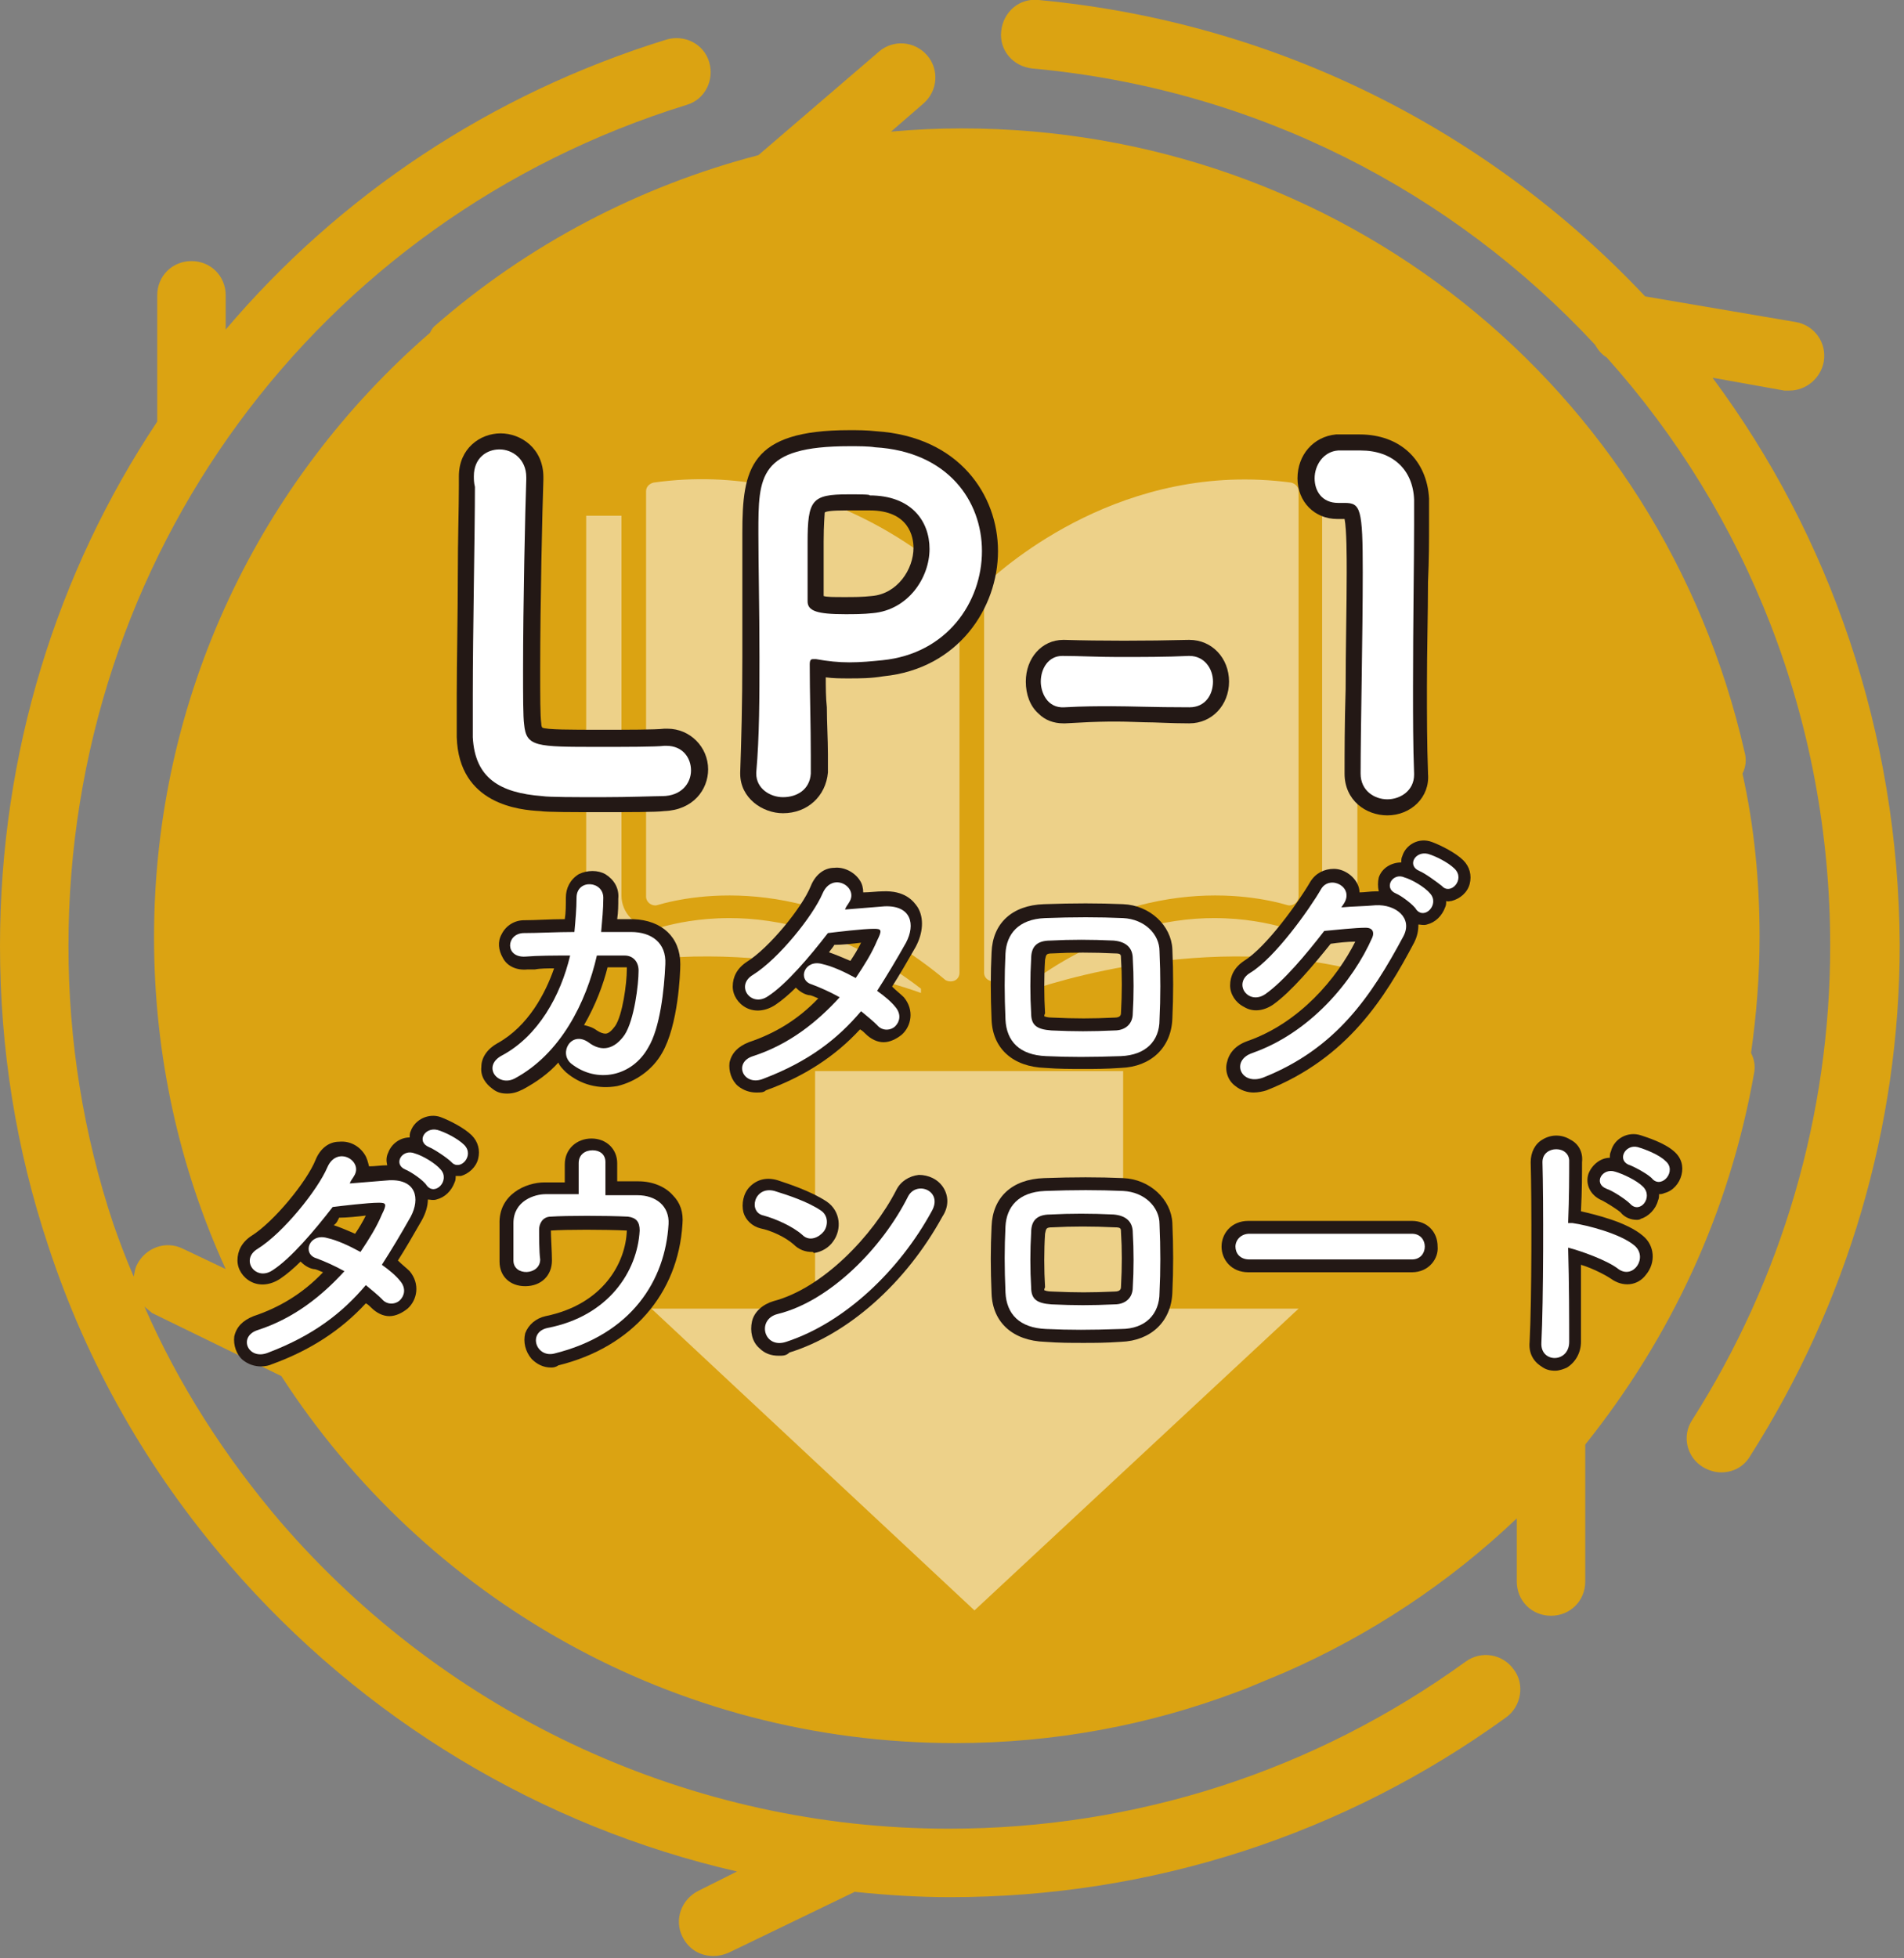<?xml version="1.0" encoding="utf-8"?>
<!-- Generator: Adobe Illustrator 25.0.1, SVG Export Plug-In . SVG Version: 6.00 Build 0)  -->
<svg version="1.1" id="レイヤー_1" xmlns="http://www.w3.org/2000/svg" xmlns:xlink="http://www.w3.org/1999/xlink" x="0px"
	 y="0px" width="178px" height="183px" viewBox="0 0 178 183" style="enable-background:new 0 0 178 183;" xml:space="preserve">
<rect x="0" y="0" width="178" height="183" fill="#808080" stroke="none"/>
<style type="text/css">
	.st0{fill:#DBA312;}
	.st1{fill:#EDD189;}
	.st2{fill:#231815;}
	.st3{fill:#FFFFFF;}
</style>
<g>
	<path class="st0" d="M164,100.2c0.1-0.6,0-1.2-0.3-1.8c0.5-3.5,0.8-7.2,0.8-10.8c0-5.2-0.5-10.4-1.6-15.3c0.3-0.6,0.4-1.3,0.2-2
		C155.3,36,125.2,12,89.9,12c-2.2,0-4.4,0.1-6.6,0.3l3-2.6c1.4-1.2,1.5-3.2,0.4-4.5c-1.2-1.4-3.2-1.5-4.5-0.4l-11.3,9.7
		c-11.1,2.9-21.5,8.3-30.3,16c-0.2,0.2-0.3,0.4-0.4,0.6C24.4,44.8,14.4,65,14.4,87.6c0,11.1,2.4,21.6,6.7,31l-4-1.9
		c-1.6-0.8-3.5-0.1-4.3,1.5c-0.2,0.4-0.2,0.7-0.3,1.1c-0.7-1.6-1.3-3.2-1.9-4.9c-2.8-8.4-4.2-17.1-4.2-26
		c0-36.3,23.2-67.9,57.8-78.6c1.7-0.5,2.6-2.3,2.1-4c-0.5-1.7-2.3-2.6-4-2.1C45.8,8.8,31.7,18.3,21.1,30.8v-3.2
		c0-1.8-1.4-3.2-3.2-3.2s-3.2,1.4-3.2,3.2v11.8C5.3,53.5,0,70.4,0,88.4c0,9.6,1.5,19,4.5,28c3.6,11,9.3,21,16.9,29.8
		c12.5,14.5,29.2,24.5,47.5,28.7l-3.6,1.8c-1.6,0.8-2.3,2.7-1.5,4.3c0.6,1.2,1.7,1.8,2.9,1.8c0.5,0,0.9-0.1,1.4-0.3l11.6-5.6
		c0.1,0,0.1-0.1,0.2-0.1c2.9,0.3,5.9,0.5,8.9,0.5c18.8,0,36.8-5.8,52-16.8c1.4-1,1.8-3.1,0.7-4.5c-1-1.4-3-1.8-4.5-0.7
		c-14.1,10.2-30.8,15.6-48.3,15.6c-24,0-46.8-10.5-62.5-28.7c-5.2-6.1-9.5-12.8-12.7-20.1c0.2,0.2,0.5,0.4,0.7,0.6l12.1,5.9
		c13.4,20.7,36.6,34.3,63,34.3c9.3,0,18.2-1.7,26.4-4.8c0.3-0.1,0.5-0.2,0.8-0.3c1.2-0.5,2.4-1,3.6-1.5c8-3.5,15.4-8.4,21.7-14.4
		v5.9c0,1.8,1.4,3.2,3.2,3.2s3.2-1.4,3.2-3.2v-12.8C156.2,125,161.7,113.3,164,100.2z"/>
	<path class="st0" d="M160.1,35.3l6.7,1.2c0.2,0,0.4,0,0.5,0c1.5,0,2.9-1.1,3.2-2.7c0.3-1.8-0.9-3.4-2.6-3.7l-14.1-2.4
		C139.4,12.4,119.6,2.1,97.1,0c-1.8-0.2-3.3,1.1-3.5,2.9c-0.2,1.8,1.1,3.3,2.9,3.5c20.9,1.9,39.3,11.5,52.6,25.8
		c0.3,0.5,0.6,0.9,1.1,1.2c13.1,14.6,20.9,33.9,20.9,55c0,15.8-4.5,31.1-12.9,44.3c-1,1.5-0.5,3.5,1,4.4c0.5,0.3,1.1,0.5,1.7,0.5
		c1.1,0,2.1-0.5,2.7-1.5c9.1-14.3,14-30.8,14-47.8C177.5,68.5,171.1,50.1,160.1,35.3z"/>
</g>
<g>
	<g>
		<path class="st1" d="M89.7,90.9V55.1c0-0.2-0.1-0.4-0.2-0.6c-1.7-1.7-12.8-11.6-28.4-9.4c-0.4,0.1-0.7,0.4-0.7,0.8v37.9
			c0,0.5,0.5,0.9,1,0.8c3.4-1,14.8-3.2,27,7C89,91.9,89.7,91.6,89.7,90.9z"/>
		<path class="st1" d="M68.2,85.8c-2.9,0-5.1,0.5-6.2,0.8c-0.3,0.1-0.6,0.1-0.9,0.1c-1.7,0-3-1.4-3-3V48.2h-3.3c0,0,0,26.9,0,42.5
			c15.5-3.9,31.3,2.1,31.3,2.1v-0.4C79.1,87,72.6,85.8,68.2,85.8z"/>
		<path class="st1" d="M92,90.9V55.1c0-0.2,0.1-0.4,0.2-0.6C94,52.9,105,43,120.7,45.1c0.4,0.1,0.7,0.4,0.7,0.8v37.9
			c0,0.5-0.5,0.9-1,0.8c-3.4-1-14.8-3.2-27,7C92.8,91.9,92,91.6,92,90.9z"/>
		<path class="st1" d="M113.5,85.8c2.9,0,5.1,0.5,6.2,0.8c0.3,0.1,0.6,0.1,0.9,0.1c1.7,0,3-1.4,3-3V48.2h3.3c0,0,0,26.9,0,42.5
			c-15.5-3.9-31.3,2.1-31.3,2.1v-0.4C102.6,87,109.2,85.8,113.5,85.8z"/>
	</g>
</g>
<polygon class="st1" points="60.9,122.3 91.1,150.5 121.4,122.3 105,122.3 105,100.1 76.2,100.1 76.2,122.3 "/>
<g>
	<g>
		<path class="st2" d="M56.2,75.9c-2.5,0-5.1,0-5.7-0.1c-1.9-0.1-7.6-0.6-7.8-6.9c0-0.9,0-2.3,0-3.9c0-3.2,0.1-7.5,0.1-11.3
			c0-3.3,0.1-6.3,0.1-8.3v-0.9c0-2.6,2-4,3.9-4c1.9,0,4,1.4,4,4.1v0.2c-0.1,2.8-0.3,11.7-0.3,17.8c0,2.5,0,4.3,0.1,5
			c0,0.3,0.1,0.4,0.1,0.4c0.4,0.2,2.7,0.2,5.4,0.2c2.5,0,5.2,0,6-0.1l0.3,0c2.1,0,3.8,1.7,3.8,3.8c0,1.9-1.4,3.8-4.1,3.9
			C61.4,75.9,58.7,75.9,56.2,75.9z M46.7,43.5c-0.2,0-0.9,0.1-0.9,1v0.9c0,2,0,5-0.1,8.3c0,3.8-0.1,8.1-0.1,11.2c0,1.6,0,2.9,0,3.8
			c0.1,2.3,1,3.8,5.1,4.1c0.5,0,3,0.1,5.5,0.1c2.8,0,5.1,0,5.5-0.1c0.8,0,1.3-0.4,1.3-0.9c0-0.1,0-0.8-0.8-0.8H62
			c-0.8,0-3.7,0.1-6.1,0.1c-6,0-8.2,0-8.5-3.4c0-0.8-0.1-2.7-0.1-5.2c0-6.1,0.1-15.1,0.3-17.8l0-0.1C47.7,43.6,47,43.5,46.7,43.5z"
			/>
		<path class="st2" d="M73.2,76c-1.9,0-4-1.4-4-3.7v-0.1c0.1-2.9,0.2-6.3,0.2-10.8c0-2.4,0-4.8,0-6.9c0-1.8,0-3.4,0-4.7
			c0-6,0.7-9.6,10-9.6c0.8,0,1.6,0,2.5,0.1c7.8,0.5,11.4,6,11.4,11.2c0,5.3-3.7,11-10.7,11.7c-1.2,0.2-2.2,0.2-3.2,0.2
			c-0.8,0-1.5,0-2.2-0.1c0,0.9,0,1.9,0.1,2.8c0,1.5,0.1,3,0.1,4.4v1.7C77.2,74.4,75.5,76,73.2,76z M79.4,43.2c-7,0-7,1.4-7,6.6
			c0,1.4,0,2.9,0,4.7c0,2.1,0,4.5,0,6.9c0,4.5-0.1,8-0.2,10.8l0,0.1c0,0.7,0.9,0.7,1,0.7c1,0,1-0.7,1-0.9l0-1.6c0-1.4,0-2.9-0.1-4.4
			c0-1.4-0.1-2.9-0.1-4.2c0-1.9,1.6-2,1.8-2c0.1,0,0.4,0,0.7,0.1c0.9,0.2,1.8,0.3,2.8,0.3c0.9,0,1.8-0.1,2.9-0.2
			c5.3-0.5,8-4.8,8-8.7c0-3.5-2.2-7.8-8.5-8.2C80.9,43.2,80.1,43.2,79.4,43.2z M79.1,58.8c-1.9,0-5,0-5-2.7v-0.7c0-0.7,0-1.6,0-2.4
			c0-0.8,0-1.6,0-2.4c0-4.5,0.8-6,5.3-6c1.1,0,2.1,0,2.1,0c0,0,0,0,0,0c4.8,0,7,3.3,7,6.5c0,3.4-2.5,7.1-6.6,7.5
			C80.9,58.8,79.9,58.8,79.1,58.8z M77,55.7c0.3,0.1,0.9,0.1,2,0.1c0.8,0,1.6,0,2.5-0.1c2.4-0.2,3.9-2.5,3.9-4.5
			c0-1-0.4-3.5-4.1-3.5c-0.1,0-1.1,0-2.1,0c-1.6,0-2,0.1-2.1,0.2C77.1,48.1,77,49,77,50.6c0,0.7,0,1.6,0,2.4c0,0.8,0,1.6,0,2.4V55.7
			z"/>
		<path class="st2" d="M99.4,67.6c-0.9,0-1.7-0.3-2.3-0.9c-0.8-0.7-1.2-1.8-1.2-3c0-2.2,1.5-3.9,3.5-3.9c0,0,0.1,0,0.1,0
			c3.3,0.1,7.7,0.1,11.6,0c0,0,0.1,0,0.1,0c2.1,0,3.7,1.7,3.7,3.9c0,2.2-1.6,3.9-3.7,3.9c0,0-0.1,0-0.1,0c-1.7,0-3-0.1-4.1-0.1
			c-2.6-0.1-4-0.1-7.4,0.1C99.6,67.6,99.5,67.6,99.4,67.6z M99.4,62.9c-0.6,0-0.6,0.9-0.6,0.9c0,0.3,0.1,0.7,0.3,0.8
			c0,0,0.1,0.1,0.3,0.1c3.5-0.2,4.9-0.1,7.6-0.1c1.1,0,2.4,0.1,4.1,0.1h0c0.6,0,0.7-0.6,0.7-0.9c0-0.3-0.1-0.9-0.7-0.9
			C107.2,62.9,102.7,63,99.4,62.9z"/>
		<path class="st2" d="M129.7,76.2c-2,0-4-1.4-4-3.9c0-1.8,0-4.7,0.1-7.9c0-3.7,0.1-7.8,0.1-10.9c0-1.4,0-4-0.2-5H125
			c-2.1,0-3.7-1.6-3.7-3.8c0-2.2,1.5-3.9,3.6-4.1c0.9,0,1.3,0,2.2,0c3.8,0,6.3,2.4,6.5,6c0,0.6,0,1.4,0,2.3c0,1.5,0,3.4-0.1,5.5
			c0,2.9-0.1,6.3-0.1,9.8c0,2.6,0,5.3,0.1,8c0,0,0,0.1,0,0.1C133.7,74.5,131.9,76.2,129.7,76.2z M127.1,43.6c-0.8,0-1.2,0-2,0
			c-0.8,0.1-0.8,1-0.8,1.1c0,0.5,0.2,0.8,0.7,0.8h0.6c3.2,0,3.2,2.5,3.2,8c0,3.1-0.1,7.3-0.1,11c0,3.1-0.1,6-0.1,7.8
			c0,0.8,0.9,0.9,1,0.9c0.2,0,1,0,1-0.8c-0.1-2.7-0.1-5.5-0.1-8.1c0-3.5,0-6.9,0.1-9.8c0-2.2,0.1-4,0.1-5.5c0-0.9,0-1.7,0-2.2
			C130.6,44.7,129.3,43.6,127.1,43.6C127.2,43.6,127.1,43.6,127.1,43.6z"/>
	</g>
	<g>
		<path class="st3" d="M44.3,44.5c0-1.7,1.2-2.5,2.4-2.5s2.5,0.9,2.5,2.6c0,0,0,0.1,0,0.2c-0.1,2.7-0.3,11.8-0.3,17.8
			c0,2.4,0,4.4,0.1,5.1c0.2,2.1,1.1,2.1,7,2.1c2.5,0,5.3,0,6.1-0.1c0.1,0,0.1,0,0.2,0c1.5,0,2.3,1.1,2.3,2.3c0,1.2-0.9,2.4-2.7,2.4
			c-0.6,0-3.1,0.1-5.6,0.1c-2.5,0-5,0-5.6-0.1c-4-0.3-6.3-1.7-6.5-5.5c0-0.9,0-2.3,0-3.9c0-5.9,0.2-15.3,0.2-19.5
			C44.3,45.1,44.3,44.8,44.3,44.5L44.3,44.5z"/>
		<path class="st3" d="M73.2,74.5c-1.2,0-2.5-0.8-2.5-2.2c0,0,0-0.1,0-0.1C71,68.8,71,65.1,71,61.4c0-4.4-0.1-8.6-0.1-11.6
			c0-5.3,0-8.1,8.5-8.1c0.9,0,1.8,0,2.4,0.1c6.8,0.4,10,5,10,9.7c0,4.8-3.3,9.6-9.3,10.2c-1,0.1-2,0.2-3.1,0.2c-1,0-2-0.1-3.1-0.3
			c-0.1,0-0.2,0-0.3,0c-0.2,0-0.3,0.1-0.3,0.5c0,2.7,0.1,5.7,0.1,8.5c0,0.6,0,1.1,0,1.7C75.7,73.8,74.5,74.5,73.2,74.5z M79.3,46.2
			c-3.4,0-3.8,0.5-3.8,4.5c0,1.5,0,3.3,0,4.8c0,0.3,0,0.5,0,0.7c0,0.9,0.9,1.2,3.5,1.2c0.8,0,1.7,0,2.6-0.1c3.3-0.3,5.3-3.3,5.3-6
			c0-2.6-1.7-5-5.6-5C81.4,46.2,80.4,46.2,79.3,46.2z"/>
		<path class="st3" d="M111.2,66.1c-3.5,0-5.4-0.1-7.3-0.1c-1.3,0-2.6,0-4.4,0.1c-1.6,0.1-2.2-1.4-2.2-2.4c0-1.2,0.7-2.4,2-2.4
			c0,0,0,0,0.1,0c1.5,0,3.3,0.1,5.1,0.1c2.2,0,4.6,0,6.6-0.1c0,0,0,0,0.1,0c1.4,0,2.2,1.2,2.2,2.4C113.4,64.9,112.7,66.1,111.2,66.1
			L111.2,66.1z"/>
		<path class="st3" d="M129.7,74.7c-1.2,0-2.5-0.8-2.5-2.4c0-4,0.2-13.1,0.2-18.8c0-6-0.2-6.5-1.7-6.5c-0.1,0-0.3,0-0.4,0
			c-0.1,0-0.1,0-0.2,0c-1.5,0-2.2-1.1-2.2-2.3c0-1.2,0.8-2.5,2.2-2.6c0.9,0,1.2,0,2.1,0c3,0,4.9,1.8,5,4.6c0,0.6,0,1.3,0,2.3
			c0,3.4-0.1,9.2-0.1,15.3c0,2.7,0,5.4,0.1,8c0,0,0,0,0,0.1C132.2,73.9,130.9,74.7,129.7,74.7z"/>
	</g>
</g>
<g>
	<g>
		<path class="st3" d="M49.1,89.4c-1.9,0.1-1.8-2.1-0.2-2.2c1.4,0,3.1-0.1,4.8-0.1c0.1-1.1,0.2-2.2,0.2-3.2c0-1.8,2.6-1.6,2.5,0.1
			c0,0.9-0.1,2-0.2,3.1c1,0,1.9,0,2.8,0c1.9,0,3.3,1,3.2,3c-0.1,2.4-0.5,6-1.6,7.8c-1.5,2.7-4.8,3.4-7.2,1.5c-1.2-1,0-3.1,1.6-2
			c1.3,1,2.5,0.6,3.4-0.7c0.9-1.4,1.3-4.7,1.3-6c0-0.8-0.5-1.4-1.3-1.4c-0.8,0-1.7,0-2.6,0c-1,4.4-3.4,9.2-7.7,11.5
			c-1.6,0.8-3.1-1.2-1.1-2.2c3.3-1.8,5.4-5.5,6.3-9.3C51.8,89.3,50.3,89.3,49.1,89.4z"/>
		<path class="st3" d="M71.4,100.8c-1.9,0.8-2.9-1.5-1-2.1c3.4-1.1,6-3.2,8.1-5.5c-0.9-0.5-1.8-0.9-2.6-1.2c-1.4-0.4-0.7-2.4,1-1.9
			c0.9,0.2,2,0.7,3.1,1.3c0.8-1.2,1.5-2.3,2-3.5c0.5-1,0.4-1.1-0.3-1.1c-1,0-3.5,0.3-4.3,0.4c-1.7,2.2-3.9,4.8-5.6,5.9
			c-1.6,1.1-3.1-1-1.4-2c2.4-1.5,5.6-5.5,6.5-7.6c0.9-2.1,3.4-0.6,2.5,0.8c-0.1,0.2-0.3,0.4-0.4,0.7c1.2-0.1,2.5-0.2,3.7-0.3
			c2.5-0.1,2.9,1.7,2,3.4c-0.9,1.6-1.8,3.1-2.7,4.5c0.7,0.5,1.3,1,1.7,1.5c0.6,0.7,0.4,1.4,0,1.8c-0.4,0.4-1.2,0.5-1.7-0.1
			c-0.4-0.4-0.9-0.8-1.5-1.3C78.3,97.1,75.6,99.2,71.4,100.8z"/>
		<path class="st3" d="M104.8,98.7c-3,0.1-4.7,0.1-7,0c-2.5-0.1-3.7-1.4-3.8-3.4c-0.1-2.4-0.1-4.1,0-6.2c0.1-1.8,1.2-3.2,3.7-3.3
			c2.7-0.1,5-0.1,7.3,0c2,0.1,3.4,1.5,3.4,3.1c0.1,2.2,0.1,4.4,0,6.4C108.4,97.3,107.1,98.6,104.8,98.7z M105.9,89.6
			c0-1-0.6-1.6-1.8-1.7c-2.1-0.1-4-0.1-5.9,0c-1.4,0-1.8,0.7-1.8,1.7c-0.1,1.6-0.1,3.5,0,5.1c0,1.1,0.5,1.5,1.9,1.6
			c2.2,0.1,3.7,0.1,5.9,0c1,0,1.7-0.6,1.7-1.6C106,93.1,106,91.2,105.9,89.6z"/>
		<path class="st3" d="M125.4,84.8c1-0.1,2.2-0.1,3.2-0.2c1.9-0.1,3.5,1.2,2.6,2.9c-3,5.6-6.3,10.5-13.1,13.2
			c-2.1,0.8-3.1-1.6-1-2.3c5.4-1.9,9.4-6.7,11.2-10.8c0.2-0.5,0-0.9-0.6-0.9c-1,0-2.8,0.2-3.9,0.3c-1.7,2.2-3.8,4.7-5.5,5.9
			c-1.6,1.1-3.1-1-1.4-2c2.3-1.4,5.5-5.9,6.6-7.8c0.8-1.4,3.2-0.2,2.1,1.4L125.4,84.8z M130.5,83.5c-1.2-0.5-0.3-2,0.8-1.5
			c0.7,0.2,1.9,0.9,2.4,1.5c0.9,1-0.5,2.5-1.3,1.5C132.2,84.6,131,83.7,130.5,83.5z M132.7,81.4c-1.2-0.5-0.4-1.9,0.8-1.6
			c0.7,0.2,1.9,0.8,2.5,1.4c1,1-0.4,2.5-1.2,1.6C134.3,82.4,133.2,81.6,132.7,81.4z"/>
		<path class="st3" d="M25.1,126.4c-1.9,0.8-2.9-1.5-1-2.1c3.4-1.1,6-3.2,8.1-5.5c-0.9-0.5-1.8-0.9-2.6-1.2c-1.4-0.4-0.7-2.4,1-1.9
			c0.9,0.2,2,0.7,3.1,1.3c0.8-1.2,1.5-2.3,2-3.5c0.5-1,0.4-1.1-0.3-1.1c-1,0-3.5,0.3-4.3,0.4c-1.7,2.2-3.9,4.8-5.6,5.9
			c-1.6,1.1-3.1-1-1.4-2c2.4-1.5,5.6-5.5,6.5-7.6c0.9-2.1,3.4-0.6,2.5,0.8c-0.1,0.2-0.3,0.4-0.4,0.7c1.2-0.1,2.5-0.2,3.7-0.3
			c2.5-0.1,2.9,1.7,2,3.4c-0.9,1.6-1.8,3.1-2.7,4.5c0.7,0.5,1.3,1,1.7,1.5c0.6,0.7,0.4,1.4,0,1.8c-0.4,0.4-1.2,0.5-1.7-0.1
			c-0.4-0.4-0.9-0.8-1.5-1.3C32,122.7,29.3,124.8,25.1,126.4z M37.9,109.3c-1.2-0.5-0.3-2,0.9-1.5c0.7,0.2,1.9,0.9,2.4,1.5
			c0.9,1-0.5,2.5-1.3,1.5C39.6,110.3,38.4,109.5,37.9,109.3z M40.1,107.2c-1.2-0.5-0.4-1.9,0.8-1.6c0.7,0.2,1.9,0.8,2.5,1.4
			c1,1-0.4,2.5-1.2,1.6C41.8,108.2,40.6,107.4,40.1,107.2z"/>
		<path class="st3" d="M56.4,111.7c1.1,0,2.2,0,3.2,0c1.7,0,3,1,2.9,2.7c-0.3,5.2-3.4,10.3-10.7,12.1c-1.7,0.4-2.5-2-0.6-2.4
			c5.7-1.1,8.4-5.3,8.6-9.1c0-0.8-0.3-1.2-1.1-1.3c-2-0.1-5.8-0.1-7.2,0c-0.8,0-1.1,0.7-1.1,1.2c0,0.6,0,2.1,0.1,2.8
			c0,1.5-2.5,1.6-2.5,0.1c0-0.7,0-2.3,0-3.5c0-2.1,2-2.7,3-2.7c0.9,0,2,0,3.1,0c0-0.9,0-2.3,0-2.9c0-0.8,0.6-1.2,1.3-1.2
			s1.2,0.4,1.2,1.1V111.7z"/>
		<path class="st3" d="M75,115.4c-0.9-0.8-2.5-1.5-3.6-1.8c-1.5-0.3-0.9-2.8,1-2.3c1.3,0.4,3.1,1,4.3,1.8c0.8,0.5,0.7,1.5,0.3,2
			S75.7,116.1,75,115.4z M73.5,125.4c-2.1,0.7-2.8-2.1-0.8-2.6c4.9-1.2,9.8-6.2,12.2-11c0.8-1.5,3.3-0.5,2.2,1.4
			C84.1,118.7,79,123.6,73.5,125.4z"/>
		<path class="st3" d="M104.8,124.2c-3,0.1-4.7,0.1-7,0c-2.5-0.1-3.7-1.4-3.8-3.4c-0.1-2.4-0.1-4.1,0-6.2c0.1-1.8,1.2-3.2,3.7-3.3
			c2.7-0.1,5-0.1,7.3,0c2,0.1,3.4,1.5,3.4,3.1c0.1,2.2,0.1,4.4,0,6.4C108.4,122.8,107.1,124.2,104.8,124.2z M105.9,115.2
			c0-1-0.6-1.6-1.8-1.7c-2.1-0.1-4-0.1-5.9,0c-1.4,0-1.8,0.7-1.8,1.7c-0.1,1.6-0.1,3.5,0,5.1c0,1.1,0.5,1.5,1.9,1.6
			c2.2,0.1,3.7,0.1,5.9,0c1,0,1.7-0.6,1.7-1.6C106,118.7,106,116.8,105.9,115.2z"/>
		<path class="st3" d="M116.8,117.7c-0.9,0-1.3-0.6-1.3-1.2c0-0.6,0.5-1.2,1.3-1.2H132c0.8,0,1.2,0.6,1.2,1.2c0,0.6-0.4,1.2-1.2,1.2
			H116.8z"/>
		<path class="st3" d="M146.7,125.4c0,2-2.7,2-2.6,0.1c0.2-3.9,0.2-13.4,0.1-16.9c0-1.6,2.6-1.6,2.5,0c0,1.2,0,3.3-0.1,5.7
			c0.1,0,0.3,0,0.4,0c1.4,0.2,4.5,1,5.8,2.1c1.3,1.1-0.1,3.2-1.5,2.2c-1-0.8-3.5-1.7-4.7-2C146.7,119.9,146.7,123.4,146.7,125.4z
			 M150.2,111.1c-1.3-0.5-0.4-2,0.8-1.6c0.7,0.2,2,0.8,2.6,1.4c1,1-0.3,2.6-1.2,1.6C152,112.1,150.8,111.3,150.2,111.1z
			 M152.4,108.9c-1.3-0.4-0.5-2,0.7-1.7c0.7,0.2,2,0.7,2.6,1.3c1.1,0.9-0.3,2.6-1.2,1.7C154.2,109.8,152.9,109.1,152.4,108.9z"/>
	</g>
	<g>
		<path class="st2" d="M47.4,102.2c-0.5,0-0.9-0.1-1.3-0.4c-0.7-0.5-1.2-1.2-1.1-2.1c0-0.9,0.6-1.7,1.5-2.2c2.9-1.6,4.5-4.7,5.3-7
			c-0.6,0-1.3,0-1.8,0.1l-0.7,0c-1,0.1-1.9-0.3-2.3-1.1c-0.4-0.7-0.5-1.5-0.1-2.2c0.4-0.8,1.2-1.3,2.1-1.3c1.1,0,2.4-0.1,3.8-0.1
			c0.1-0.6,0.1-1.3,0.1-2c0-0.9,0.4-1.7,1.2-2.2c0.8-0.4,1.8-0.4,2.5,0c0.8,0.5,1.3,1.3,1.2,2.3c0,0.6,0,1.2-0.1,1.9
			c0.5,0,1,0,1.5,0c2.7,0.1,4.4,1.7,4.4,4.2c0,0.9-0.2,5.7-1.7,8.3c-0.9,1.6-2.5,2.7-4.2,3.1c-1.7,0.3-3.4-0.1-4.8-1.3
			c-0.3-0.3-0.6-0.6-0.7-0.9c-0.9,1-2,1.8-3.3,2.5C48.3,102.1,47.9,102.2,47.4,102.2z M47.4,99.8c0,0,0.1,0,0.2-0.1
			c4.6-2.5,6.4-7.8,7.1-10.8c0.1-0.5,0.5-0.8,0.9-0.9c-0.1-0.1-0.2-0.1-0.2-0.2c-0.2-0.3-0.3-0.6-0.3-1c0.1-1,0.2-2,0.2-2.9
			c0-0.1,0-0.2,0-0.2c0,0-0.1,0-0.1,0c0,0,0,0,0,0.1c0,1.2-0.1,2.3-0.2,3.4c-0.1,0.5-0.4,0.9-0.9,1c0.1,0.1,0.2,0.1,0.3,0.2
			c0.2,0.3,0.3,0.7,0.2,1c-1.2,4.7-3.6,8.3-6.9,10.1C47.5,99.7,47.4,99.7,47.4,99.8z M54.2,98.2C54.3,98.2,54.2,98.3,54.2,98.2
			c0,0.1,0,0.1,0.1,0.2c0.8,0.7,1.8,1,2.8,0.8c1-0.2,2-0.9,2.5-1.9c0.4-0.8,0.8-2,1-3.3c-0.2,1.2-0.6,2.5-1.2,3.3
			c-0.7,1-1.5,1.6-2.5,1.7c-0.6,0.1-1.6,0.1-2.6-0.8C54.3,98.2,54.3,98.2,54.2,98.2z M54.6,95.8c0.4,0.1,0.8,0.2,1.2,0.5
			c0.3,0.2,0.6,0.3,0.8,0.3c0.3,0,0.6-0.3,0.9-0.7c0.7-1,1.1-4,1.1-5.3c0-0.1,0-0.2,0-0.2c0,0,0,0-0.1,0c-0.5,0-1,0-1.6,0h-0.1
			C56.4,92,55.7,93.9,54.6,95.8z M59.8,88.4c0.2,0.1,0.4,0.2,0.5,0.4c0.5,0.5,0.7,1.2,0.7,1.9c0,0,0,0.1,0,0.1c0-0.3,0-0.5,0-0.8
			C61.1,89.7,61.1,88.7,59.8,88.4z"/>
		<path class="st2" d="M70.7,102.1c-0.6,0-1.2-0.2-1.7-0.6c-0.6-0.5-0.9-1.4-0.8-2.2c0.2-0.9,0.8-1.5,1.8-1.9
			c2.4-0.8,4.6-2.1,6.5-4.1c-0.3-0.1-0.6-0.3-0.9-0.3c-0.5-0.1-0.9-0.4-1.2-0.7c-0.6,0.6-1.3,1.2-1.9,1.6c-0.9,0.6-1.9,0.7-2.7,0.3
			c-0.8-0.4-1.3-1.2-1.3-2c0-0.9,0.4-1.7,1.3-2.3c2.1-1.3,5.2-5.1,6-7.1c0.4-1,1.2-1.7,2.2-1.7c0.9-0.1,1.9,0.4,2.4,1.2
			c0.2,0.3,0.3,0.7,0.3,1.1c0.6,0,1.3-0.1,1.8-0.1c2.1-0.1,2.9,0.9,3.3,1.5c0.6,1,0.5,2.4-0.2,3.7c-0.8,1.4-1.5,2.6-2.2,3.7
			c0.4,0.4,0.8,0.7,1.1,1c1,1.2,0.7,2.7-0.2,3.5c-0.5,0.4-1.1,0.7-1.7,0.7c-0.6,0-1.2-0.3-1.7-0.8c-0.1-0.1-0.3-0.3-0.5-0.4
			c-2.3,2.5-5.2,4.4-8.8,5.7C71.4,102.1,71.1,102.1,70.7,102.1z M79.3,94.1c-1,1.1-2,2-3,2.8C77.3,96.1,78.3,95.1,79.3,94.1z
			 M80.5,93.3c0.3,0,0.5,0.1,0.7,0.3c0.6,0.5,1.2,1,1.6,1.4c0.1,0,0-0.1,0-0.2c-0.3-0.4-0.8-0.8-1.5-1.3c-0.4-0.3-0.6-0.9-0.4-1.3
			c-0.4,0.4-0.9,0.5-1.4,0.2c0,0,0,0,0,0c0.1,0.2,0.2,0.4,0.3,0.6c0,0.3,0,0.6-0.2,0.9c0,0,0.1-0.1,0.1-0.1
			C79.8,93.4,80.1,93.3,80.5,93.3z M71.9,91.4c-0.3,0.2-0.6,0.4-0.9,0.6c-0.1,0.1-0.1,0.1-0.2,0.1c0,0,0.1,0,0.3-0.1
			C71.4,91.9,71.7,91.7,71.9,91.4z M77.5,89c0.6,0.2,1.3,0.5,2,0.8c0.4-0.6,0.7-1.1,1-1.7c-0.8,0.1-1.8,0.2-2.5,0.2
			C77.9,88.5,77.7,88.7,77.5,89z M82.9,85.8c0.1,0.1,0.3,0.2,0.4,0.4c0.5,0.7,0.1,1.6-0.2,2.1c-0.1,0.2-0.2,0.3-0.2,0.5
			c0.3-0.4,0.5-0.9,0.8-1.4c0.3-0.6,0.4-1.1,0.2-1.3C83.8,85.9,83.4,85.8,82.9,85.8z M78.3,83.6c0,0-0.1,0.1-0.2,0.3
			c-0.3,0.6-0.7,1.4-1.3,2.3c0.2-0.1,0.3-0.2,0.5-0.2c0.2,0,0.6-0.1,1-0.1c-0.1-0.1-0.2-0.2-0.3-0.3c-0.2-0.4-0.2-0.9,0.1-1.3
			c0.2-0.2,0.3-0.4,0.4-0.6C78.4,83.6,78.3,83.6,78.3,83.6z"/>
		<path class="st2" d="M101.3,99.9c-1.2,0-2.3,0-3.6-0.1c-3-0.1-4.9-1.8-5-4.5c-0.1-2.4-0.1-4.2,0-6.3c0.1-2.7,1.9-4.4,4.9-4.5
			c2.8-0.1,5.1-0.1,7.4,0c2.5,0.1,4.5,2,4.6,4.2c0.1,2.2,0.1,4.4,0,6.5c-0.1,2.7-2,4.5-4.8,4.6l0,0
			C103.4,99.9,102.3,99.9,101.3,99.9z M105.4,87c1,0.4,1.6,1.3,1.7,2.6c0,0,0,0,0,0c0.1,1.5,0.1,3.4,0,5.2c-0.1,1.5-1,2.5-2.4,2.7
			c0,0,0.1,0,0.1,0c1.1,0,2.4-0.5,2.5-2.3c0.1-2,0.1-4.2,0-6.4C107.3,88,106.5,87.2,105.4,87z M96.6,87.1c-0.9,0.3-1.3,1-1.4,2
			c-0.1,2-0.1,3.8,0,6.1c0,0.9,0.3,2,2.4,2.2c-1.5-0.2-2.3-1.1-2.4-2.7c-0.1-1.7-0.1-3.6,0-5.2C95.3,88.4,95.7,87.6,96.6,87.1z
			 M97.7,95c0,0,0.2,0.1,0.7,0.1c2.2,0.1,3.6,0.1,5.8,0c0.6,0,0.6-0.3,0.6-0.5c0.1-1.8,0.1-3.5,0-5l0,0c0-0.4,0-0.5-0.6-0.5
			c-2-0.1-4-0.1-5.8,0c-0.6,0-0.6,0.1-0.7,0.6c-0.1,1.5-0.1,3.4,0,5C97.6,94.9,97.6,95,97.7,95C97.7,95,97.7,95,97.7,95z"/>
		<path class="st2" d="M117.2,102.1c-0.6,0-1.2-0.2-1.7-0.6c-0.7-0.5-1-1.4-0.8-2.2c0.2-0.9,0.8-1.6,1.9-2c4.9-1.7,8.4-5.9,10.1-9.3
			c-0.7,0-1.6,0.1-2.3,0.2c-1.6,2-3.7,4.5-5.4,5.7c-0.9,0.6-1.9,0.7-2.7,0.2c-0.8-0.4-1.3-1.2-1.3-2c0-0.9,0.4-1.7,1.3-2.3
			c2.1-1.3,5.1-5.5,6.2-7.4c0.5-0.8,1.3-1.2,2.2-1.2c0.9,0,1.8,0.6,2.2,1.4c0.1,0.2,0.2,0.5,0.2,0.8c0.5,0,1-0.1,1.5-0.1
			c0.1,0,0.2,0,0.3,0c-0.1-0.4-0.1-0.9,0-1.3c0.3-0.9,1.2-1.4,2.1-1.4c0-0.2,0-0.4,0.1-0.6c0.3-1,1.5-1.8,2.8-1.3
			c0.8,0.3,2.2,1,2.9,1.7c0.6,0.6,0.8,1.4,0.6,2.2c-0.2,0.8-0.9,1.4-1.7,1.6c-0.2,0-0.3,0.1-0.5,0c0,0.2,0,0.4-0.1,0.6
			c-0.3,0.8-0.9,1.4-1.7,1.6c-0.3,0.1-0.6,0-0.8,0c0,0.6-0.1,1.1-0.4,1.7c-2.7,5.1-6.2,10.8-13.8,13.8
			C118.1,102,117.6,102.1,117.2,102.1z M117.2,99.7c0.1,0,0.2,0,0.4-0.1c6.2-2.4,9.3-6.6,12.5-12.7c0.2-0.4,0.1-0.6,0-0.6
			c-0.2-0.3-0.8-0.6-1.5-0.5c0,0,0,0-0.1,0c0.2,0.1,0.4,0.3,0.6,0.5c0.4,0.5,0.4,1.2,0.1,1.8c-1.7,4-5.9,9.4-11.9,11.5
			C117.3,99.6,117.2,99.7,117.2,99.7z M119.3,90.5c-0.6,0.6-1.2,1.1-1.8,1.4c-0.1,0.1-0.2,0.1-0.2,0.1c0,0,0.1,0,0.3-0.1
			C118.1,91.6,118.6,91.1,119.3,90.5z M127.7,88C127.7,88,127.7,88,127.7,88C127.7,88,127.7,88,127.7,88z M124.5,83.8
			C124.5,83.8,124.5,83.8,124.5,83.8c-0.4,0.7-1.2,1.8-2.1,3c0.1-0.1,0.2-0.3,0.3-0.4c0.2-0.3,0.5-0.4,0.8-0.5
			c0.2,0,0.6-0.1,1.1-0.1c-0.2-0.1-0.3-0.3-0.4-0.4c-0.2-0.4-0.2-0.9,0.1-1.3L124.5,83.8c0.1,0,0.1,0,0.1,0
			C124.6,83.8,124.6,83.8,124.5,83.8z M133.4,84.2L133.4,84.2L133.4,84.2z M135.6,82C135.6,82,135.6,82,135.6,82
			C135.6,82,135.6,82,135.6,82z"/>
		<path class="st2" d="M24.4,127.7c-0.6,0-1.2-0.2-1.7-0.6c-0.6-0.5-0.9-1.4-0.8-2.2c0.2-0.9,0.8-1.5,1.8-1.9
			c2.4-0.8,4.6-2.1,6.5-4.1c-0.3-0.1-0.6-0.3-0.9-0.3c-0.5-0.1-0.9-0.4-1.2-0.7c-0.6,0.6-1.3,1.2-1.9,1.6c-0.9,0.6-1.9,0.7-2.7,0.3
			c-0.8-0.4-1.3-1.2-1.3-2c0-0.9,0.4-1.7,1.3-2.3c2.1-1.3,5.2-5.1,6-7.1c0.4-1,1.2-1.7,2.2-1.7c1-0.1,1.9,0.4,2.4,1.2
			c0.2,0.3,0.3,0.7,0.4,1.1c0.6,0,1.1-0.1,1.7-0.1c-0.1-0.4-0.1-0.8,0.1-1.2c0.3-0.8,1.1-1.4,2-1.4c0-0.2,0-0.4,0.1-0.6
			c0.4-1.1,1.7-1.7,2.8-1.3c0.8,0.3,2.2,1,2.9,1.7c0.6,0.6,0.8,1.4,0.6,2.2c-0.2,0.8-0.9,1.4-1.6,1.6c-0.2,0-0.3,0-0.5,0
			c0,0.2,0,0.4-0.1,0.6c-0.3,0.8-0.9,1.4-1.7,1.6c-0.3,0.1-0.6,0-0.8,0c0,0.6-0.2,1.3-0.6,2c-0.8,1.4-1.5,2.6-2.2,3.7
			c0.4,0.4,0.8,0.7,1.1,1c1,1.2,0.7,2.7-0.2,3.5c-0.5,0.4-1.1,0.7-1.7,0.7c-0.6,0-1.2-0.3-1.7-0.8c-0.1-0.1-0.3-0.3-0.5-0.4
			c-2.3,2.5-5.2,4.4-8.8,5.7C25.2,127.6,24.8,127.7,24.4,127.7z M33,119.7c-1,1-2,2-3,2.8C31.1,121.7,32,120.7,33,119.7z
			 M34.2,118.9c0.3,0,0.5,0.1,0.7,0.3c0.6,0.5,1.2,1,1.6,1.4c0.1,0,0-0.1,0-0.2c-0.3-0.4-0.8-0.8-1.5-1.3c-0.4-0.3-0.6-0.9-0.4-1.3
			c-0.4,0.4-0.9,0.5-1.4,0.2c0,0,0,0,0,0c0.1,0.2,0.2,0.4,0.3,0.6c0,0.3,0,0.6-0.2,0.9c0,0,0.1-0.1,0.1-0.1
			C33.5,119,33.9,118.9,34.2,118.9z M25.7,117c-0.3,0.2-0.6,0.4-0.8,0.6c-0.1,0.1-0.1,0.1-0.2,0.1c0,0,0.1,0,0.3-0.1
			C25.2,117.5,25.4,117.3,25.7,117z M31.2,114.5c0.6,0.2,1.3,0.5,2,0.8c0.4-0.6,0.7-1.1,1-1.7c-0.8,0.1-1.8,0.2-2.5,0.2
			C31.6,114,31.5,114.3,31.2,114.5z M36.6,111.4c0.1,0.1,0.3,0.2,0.4,0.4c0.5,0.7,0.1,1.6-0.2,2.1c-0.1,0.2-0.2,0.3-0.2,0.5
			c0.3-0.5,0.5-0.9,0.8-1.4c0.3-0.6,0.4-1.1,0.2-1.3C37.5,111.5,37.1,111.4,36.6,111.4z M32,109.2c0,0-0.1,0.1-0.2,0.3
			c-0.3,0.6-0.7,1.4-1.3,2.3c0.2-0.1,0.3-0.2,0.5-0.2c0.2,0,0.6-0.1,1-0.1c-0.1-0.1-0.2-0.2-0.3-0.3c-0.2-0.4-0.2-0.9,0.1-1.3
			c0.2-0.2,0.3-0.4,0.4-0.6C32.1,109.2,32.1,109.2,32,109.2z M40.9,110L40.9,110L40.9,110z M43,107.7C43,107.7,43,107.7,43,107.7
			C43,107.7,43,107.7,43,107.7z"/>
		<path class="st2" d="M51.5,127.8c-0.7,0-1.3-0.3-1.8-0.8c-0.6-0.7-0.8-1.6-0.6-2.4c0.3-0.8,1-1.4,1.9-1.6c5.4-1.1,7.5-5,7.6-8
			c0,0,0,0,0,0c0,0,0,0,0,0c-2-0.1-5.7-0.1-7.1,0c0,0.6,0.1,2,0.1,2.8c0,1.4-1,2.4-2.5,2.4c-1.4,0-2.4-0.9-2.4-2.3
			c0-0.3,0-0.9,0-1.6c0-0.6,0-1.3,0-1.9c-0.1-2.8,2.5-3.9,4.2-3.9c0.6,0,1.2,0,1.9,0c0-0.2,0-0.4,0-0.5c0-0.5,0-0.9,0-1.2
			c0-1.4,1.1-2.4,2.5-2.4c1.4,0,2.4,1,2.4,2.3v1.7c0.7,0,1.4,0,2,0c1.3,0,2.5,0.5,3.2,1.3c0.7,0.7,1,1.6,0.9,2.7
			c-0.4,6.5-4.7,11.5-11.6,13.2C51.9,127.8,51.7,127.8,51.5,127.8z M53.1,124.9c-0.5,0.2-1,0.3-1.6,0.4c-0.1,0-0.1,0-0.1,0
			c0.1,0,0.2,0,0.2,0C52.1,125.2,52.6,125.1,53.1,124.9z M60,113c0.2,0.1,0.4,0.3,0.5,0.4c0.3,0.3,0.6,0.9,0.5,1.8
			c-0.1,2.7-1.4,5.6-4,7.6c2.6-2,4.1-4.9,4.3-8.4c0-0.4-0.1-0.7-0.3-0.9C60.8,113.2,60.5,113,60,113z M50.1,113.1
			c-0.5,0.2-1,0.5-1,1.3c0,0.6,0,1.3,0,2c0,0.6,0,1.1,0,1.4c0.1,0,0.1,0,0.2,0c-0.1-0.7-0.1-2.1-0.1-2.7
			C49.2,114.3,49.5,113.6,50.1,113.1z M55.2,112.5c0.1,0,0.3,0,0.4,0c-0.2-0.2-0.4-0.5-0.4-0.9v-2.9c-0.1,0-0.1,0-0.1,0
			c0,0.2,0,0.6,0.1,1.1c0,0.6,0,1.2,0,1.8c0,0.3-0.1,0.6-0.3,0.8C54.9,112.5,55.1,112.5,55.2,112.5z"/>
		<path class="st2" d="M72.8,126.7c-0.7,0-1.3-0.2-1.8-0.7c-0.7-0.6-0.9-1.6-0.7-2.5c0.2-0.9,1-1.6,2-1.9c4.6-1.2,9.3-6.1,11.5-10.4
			c0.4-0.8,1.2-1.3,2.1-1.4c0.9,0,1.8,0.4,2.3,1.2c0.5,0.8,0.5,1.8-0.1,2.7c-3.4,6.2-8.8,11-14.3,12.7
			C73.5,126.7,73.2,126.7,72.8,126.7z M86,112.3C86,112.3,86,112.3,86,112.3C86,112.3,86,112.3,86,112.3
			c-2.5,4.7-7.6,10.3-13.1,11.7c-0.1,0-0.2,0.1-0.3,0.2c0,0,0,0.1,0,0.2c0.1,0.1,0.2,0.1,0.4,0c0,0,0,0,0,0c4.9-1.5,9.8-6,12.9-11.6
			c0.1-0.2,0.1-0.3,0.1-0.3C86.1,112.3,86.1,112.3,86,112.3z M75.9,117c-0.6,0-1.2-0.2-1.7-0.7c0,0,0,0,0,0
			c-0.8-0.7-2.1-1.3-3.1-1.5c-0.8-0.2-1.4-0.8-1.6-1.5c-0.2-0.8,0-1.8,0.6-2.4c0.7-0.7,1.6-0.9,2.6-0.6c0.9,0.3,3.1,1,4.6,2
			c1.3,0.9,1.4,2.6,0.6,3.7c-0.4,0.6-1.1,1-1.8,1.1C76,117,76,117,75.9,117z M75.8,114.5C75.8,114.6,75.9,114.6,75.8,114.5
			c0.1,0.1,0.2,0,0.2,0c0,0,0.2-0.2,0-0.3c-0.8-0.6-2.3-1.2-3.9-1.7c-0.1,0-0.2,0-0.2,0C73,112.8,74.7,113.5,75.8,114.5z"/>
		<path class="st2" d="M101.3,125.5c-1.2,0-2.3,0-3.6-0.1c-3-0.1-4.9-1.8-5-4.5c-0.1-2.4-0.1-4.2,0-6.3c0.1-2.7,1.9-4.4,4.9-4.5
			c2.8-0.1,5.1-0.1,7.4,0c2.5,0.1,4.5,2,4.6,4.2c0.1,2.2,0.1,4.4,0,6.5c-0.1,2.7-2,4.5-4.8,4.6l0,0
			C103.4,125.5,102.3,125.5,101.3,125.5z M105.4,112.5c1,0.4,1.6,1.3,1.7,2.6c0,0,0,0,0,0c0.1,1.5,0.1,3.4,0,5.2
			c-0.1,1.5-1,2.5-2.4,2.7c0,0,0.1,0,0.1,0c1.1,0,2.4-0.5,2.5-2.3c0.1-2,0.1-4.2,0-6.4C107.3,113.6,106.5,112.8,105.4,112.5z
			 M96.6,112.7c-0.9,0.3-1.3,1-1.4,2c-0.1,2-0.1,3.8,0,6.1c0,0.9,0.3,2,2.4,2.2c-1.5-0.2-2.3-1.1-2.4-2.7c-0.1-1.7-0.1-3.6,0-5.2
			C95.3,114,95.7,113.2,96.6,112.7z M97.7,120.6c0,0,0.2,0.1,0.7,0.1c2.2,0.1,3.6,0.1,5.8,0c0.6,0,0.6-0.3,0.6-0.5
			c0.1-1.8,0.1-3.5,0-5l0,0c0-0.4,0-0.5-0.6-0.5c-2-0.1-4-0.1-5.8,0c-0.6,0-0.6,0.1-0.7,0.6c-0.1,1.5-0.1,3.4,0,5
			C97.6,120.5,97.6,120.6,97.7,120.6C97.7,120.6,97.7,120.6,97.7,120.6z"/>
		<path class="st2" d="M132,118.9h-15.3c-1.6,0-2.5-1.2-2.5-2.4c0-1.2,0.9-2.4,2.5-2.4H132c1.4,0,2.4,1,2.4,2.4
			C134.5,117.6,133.6,118.9,132,118.9z M116.6,116.4c0,0,0,0,0.1,0C116.7,116.5,116.6,116.4,116.6,116.4z"/>
		<path class="st2" d="M145.4,128.1c-0.5,0-0.9-0.1-1.3-0.4c-0.8-0.5-1.2-1.3-1.1-2.3c0.2-3.8,0.2-13.2,0.1-16.8
			c0-0.9,0.4-1.7,1.1-2.1c0.8-0.5,1.8-0.5,2.6,0c0.8,0.4,1.2,1.2,1.1,2.1c0,1,0,2.7-0.1,4.6c1.3,0.3,4.3,1,5.8,2.3
			c1.1,0.9,1.2,2.5,0.3,3.6c-0.8,1.1-2.2,1.2-3.3,0.4c-0.6-0.4-1.8-1-2.8-1.3c0,3.1,0,5.7,0,7.2c0,1-0.5,1.9-1.3,2.4
			C146.3,127.9,145.8,128.1,145.4,128.1z M145.5,108.5C145.5,108.5,145.4,108.5,145.5,108.5c0.1,3.6,0,13.2-0.2,17
			c0,0.1,0,0.2,0,0.2c0,0,0.1,0,0.1,0c0.1,0,0.1-0.2,0.1-0.3l0,0c0-1.8-0.1-5,0-8.8c0-0.4,0.2-0.7,0.4-0.9c0.1-0.1,0.3-0.2,0.5-0.2
			c-0.2-0.1-0.4-0.2-0.6-0.3c-0.2-0.2-0.4-0.5-0.3-0.9C145.5,111.9,145.6,109.7,145.5,108.5C145.6,108.5,145.5,108.5,145.5,108.5z
			 M148.1,115.7c1.4,0.4,3.2,1.2,4.1,1.9c0,0,0.1,0,0.1-0.1c0,0,0-0.1-0.1-0.1C151.4,116.6,149.6,116,148.1,115.7z M153,114
			c-0.5,0-1.1-0.2-1.5-0.7c-0.2-0.2-1.3-0.9-1.7-1.1c-1.2-0.5-1.6-1.6-1.3-2.5c0.3-0.8,1.1-1.5,2-1.5c0-0.2,0-0.4,0.1-0.6
			c0.3-1.2,1.6-1.9,2.8-1.5c0.6,0.2,2.2,0.7,3.1,1.5c0.7,0.6,0.9,1.4,0.7,2.2c-0.2,0.8-0.8,1.5-1.6,1.7c-0.2,0.1-0.4,0.1-0.5,0.1
			c0,0.2,0,0.4-0.1,0.6c-0.2,0.8-0.9,1.5-1.6,1.7C153.3,114,153.1,114,153,114z M153.3,111.7L153.3,111.7L153.3,111.7z M155.4,109.3
			L155.4,109.3L155.4,109.3z"/>
	</g>
	<g>
		<path class="st3" d="M49.1,89.4c-1.9,0.1-1.8-2.1-0.2-2.2c1.4,0,3.1-0.1,4.8-0.1c0.1-1.1,0.2-2.2,0.2-3.2c0-1.8,2.6-1.6,2.5,0.1
			c0,0.9-0.1,2-0.2,3.1c1,0,1.9,0,2.8,0c1.9,0,3.3,1,3.2,3c-0.1,2.4-0.5,6-1.6,7.8c-1.5,2.7-4.8,3.4-7.2,1.5c-1.2-1,0-3.1,1.6-2
			c1.3,1,2.5,0.6,3.4-0.7c0.9-1.4,1.3-4.7,1.3-6c0-0.8-0.5-1.4-1.3-1.4c-0.8,0-1.7,0-2.6,0c-1,4.4-3.4,9.2-7.7,11.5
			c-1.6,0.8-3.1-1.2-1.1-2.2c3.3-1.8,5.4-5.5,6.3-9.3C51.8,89.3,50.3,89.3,49.1,89.4z"/>
		<path class="st3" d="M71.4,100.8c-1.9,0.8-2.9-1.5-1-2.1c3.4-1.1,6-3.2,8.1-5.5c-0.9-0.5-1.8-0.9-2.6-1.2c-1.4-0.4-0.7-2.4,1-1.9
			c0.9,0.2,2,0.7,3.1,1.3c0.8-1.2,1.5-2.3,2-3.5c0.5-1,0.4-1.1-0.3-1.1c-1,0-3.5,0.3-4.3,0.4c-1.7,2.2-3.9,4.8-5.6,5.9
			c-1.6,1.1-3.1-1-1.4-2c2.4-1.5,5.6-5.5,6.5-7.6c0.9-2.1,3.4-0.6,2.5,0.8c-0.1,0.2-0.3,0.4-0.4,0.7c1.2-0.1,2.5-0.2,3.7-0.3
			c2.5-0.1,2.9,1.7,2,3.4c-0.9,1.6-1.8,3.1-2.7,4.5c0.7,0.5,1.3,1,1.7,1.5c0.6,0.7,0.4,1.4,0,1.8c-0.4,0.4-1.2,0.5-1.7-0.1
			c-0.4-0.4-0.9-0.8-1.5-1.3C78.3,97.1,75.6,99.2,71.4,100.8z"/>
		<path class="st3" d="M104.8,98.7c-3,0.1-4.7,0.1-7,0c-2.5-0.1-3.7-1.4-3.8-3.4c-0.1-2.4-0.1-4.1,0-6.2c0.1-1.8,1.2-3.2,3.7-3.3
			c2.7-0.1,5-0.1,7.3,0c2,0.1,3.4,1.5,3.4,3.1c0.1,2.2,0.1,4.4,0,6.4C108.4,97.3,107.1,98.6,104.8,98.7z M105.9,89.6
			c0-1-0.6-1.6-1.8-1.7c-2.1-0.1-4-0.1-5.9,0c-1.4,0-1.8,0.7-1.8,1.7c-0.1,1.6-0.1,3.5,0,5.1c0,1.1,0.5,1.5,1.9,1.6
			c2.2,0.1,3.7,0.1,5.9,0c1,0,1.7-0.6,1.7-1.6C106,93.1,106,91.2,105.9,89.6z"/>
		<path class="st3" d="M125.4,84.8c1-0.1,2.2-0.1,3.2-0.2c1.9-0.1,3.5,1.2,2.6,2.9c-3,5.6-6.3,10.5-13.1,13.2
			c-2.1,0.8-3.1-1.6-1-2.3c5.4-1.9,9.4-6.7,11.2-10.8c0.2-0.5,0-0.9-0.6-0.9c-1,0-2.8,0.2-3.9,0.3c-1.7,2.2-3.8,4.7-5.5,5.9
			c-1.6,1.1-3.1-1-1.4-2c2.3-1.4,5.5-5.9,6.6-7.8c0.8-1.4,3.2-0.2,2.1,1.4L125.4,84.8z M130.5,83.5c-1.2-0.5-0.3-2,0.8-1.5
			c0.7,0.2,1.9,0.9,2.4,1.5c0.9,1-0.5,2.5-1.3,1.5C132.2,84.6,131,83.7,130.5,83.5z M132.7,81.4c-1.2-0.5-0.4-1.9,0.8-1.6
			c0.7,0.2,1.9,0.8,2.5,1.4c1,1-0.4,2.5-1.2,1.6C134.3,82.4,133.2,81.6,132.7,81.4z"/>
		<path class="st3" d="M25.1,126.4c-1.9,0.8-2.9-1.5-1-2.1c3.4-1.1,6-3.2,8.1-5.5c-0.9-0.5-1.8-0.9-2.6-1.2c-1.4-0.4-0.7-2.4,1-1.9
			c0.9,0.2,2,0.7,3.1,1.3c0.8-1.2,1.5-2.3,2-3.5c0.5-1,0.4-1.1-0.3-1.1c-1,0-3.5,0.3-4.3,0.4c-1.7,2.2-3.9,4.8-5.6,5.9
			c-1.6,1.1-3.1-1-1.4-2c2.4-1.5,5.6-5.5,6.5-7.6c0.9-2.1,3.4-0.6,2.5,0.8c-0.1,0.2-0.3,0.4-0.4,0.7c1.2-0.1,2.5-0.2,3.7-0.3
			c2.5-0.1,2.9,1.7,2,3.4c-0.9,1.6-1.8,3.1-2.7,4.5c0.7,0.5,1.3,1,1.7,1.5c0.6,0.7,0.4,1.4,0,1.8c-0.4,0.4-1.2,0.5-1.7-0.1
			c-0.4-0.4-0.9-0.8-1.5-1.3C32,122.7,29.3,124.8,25.1,126.4z M37.9,109.3c-1.2-0.5-0.3-2,0.9-1.5c0.7,0.2,1.9,0.9,2.4,1.5
			c0.9,1-0.5,2.5-1.3,1.5C39.6,110.3,38.4,109.5,37.9,109.3z M40.1,107.2c-1.2-0.5-0.4-1.9,0.8-1.6c0.7,0.2,1.9,0.8,2.5,1.4
			c1,1-0.4,2.5-1.2,1.6C41.8,108.2,40.6,107.4,40.1,107.2z"/>
		<path class="st3" d="M56.4,111.7c1.1,0,2.2,0,3.2,0c1.7,0,3,1,2.9,2.7c-0.3,5.2-3.4,10.3-10.7,12.1c-1.7,0.4-2.5-2-0.6-2.4
			c5.7-1.1,8.4-5.3,8.6-9.1c0-0.8-0.3-1.2-1.1-1.3c-2-0.1-5.8-0.1-7.2,0c-0.8,0-1.1,0.7-1.1,1.2c0,0.6,0,2.1,0.1,2.8
			c0,1.5-2.5,1.6-2.5,0.1c0-0.7,0-2.3,0-3.5c0-2.1,2-2.7,3-2.7c0.9,0,2,0,3.1,0c0-0.9,0-2.3,0-2.9c0-0.8,0.6-1.2,1.3-1.2
			s1.2,0.4,1.2,1.1V111.7z"/>
		<path class="st3" d="M75,115.4c-0.9-0.8-2.5-1.5-3.6-1.8c-1.5-0.3-0.9-2.8,1-2.3c1.3,0.4,3.1,1,4.3,1.8c0.8,0.5,0.7,1.5,0.3,2
			S75.7,116.1,75,115.4z M73.5,125.4c-2.1,0.7-2.8-2.1-0.8-2.6c4.9-1.2,9.8-6.2,12.2-11c0.8-1.5,3.3-0.5,2.2,1.4
			C84.1,118.7,79,123.6,73.5,125.4z"/>
		<path class="st3" d="M104.8,124.2c-3,0.1-4.7,0.1-7,0c-2.5-0.1-3.7-1.4-3.8-3.4c-0.1-2.4-0.1-4.1,0-6.2c0.1-1.8,1.2-3.2,3.7-3.3
			c2.7-0.1,5-0.1,7.3,0c2,0.1,3.4,1.5,3.4,3.1c0.1,2.2,0.1,4.4,0,6.4C108.4,122.8,107.1,124.2,104.8,124.2z M105.9,115.2
			c0-1-0.6-1.6-1.8-1.7c-2.1-0.1-4-0.1-5.9,0c-1.4,0-1.8,0.7-1.8,1.7c-0.1,1.6-0.1,3.5,0,5.1c0,1.1,0.5,1.5,1.9,1.6
			c2.2,0.1,3.7,0.1,5.9,0c1,0,1.7-0.6,1.7-1.6C106,118.7,106,116.8,105.9,115.2z"/>
		<path class="st3" d="M116.8,117.7c-0.9,0-1.3-0.6-1.3-1.2c0-0.6,0.5-1.2,1.3-1.2H132c0.8,0,1.2,0.6,1.2,1.2c0,0.6-0.4,1.2-1.2,1.2
			H116.8z"/>
		<path class="st3" d="M146.7,125.4c0,2-2.7,2-2.6,0.1c0.2-3.9,0.2-13.4,0.1-16.9c0-1.6,2.6-1.6,2.5,0c0,1.2,0,3.3-0.1,5.7
			c0.1,0,0.3,0,0.4,0c1.4,0.2,4.5,1,5.8,2.1c1.3,1.1-0.1,3.2-1.5,2.2c-1-0.8-3.5-1.7-4.7-2C146.7,119.9,146.7,123.4,146.7,125.4z
			 M150.2,111.1c-1.3-0.5-0.4-2,0.8-1.6c0.7,0.2,2,0.8,2.6,1.4c1,1-0.3,2.6-1.2,1.6C152,112.1,150.8,111.3,150.2,111.1z
			 M152.4,108.9c-1.3-0.4-0.5-2,0.7-1.7c0.7,0.2,2,0.7,2.6,1.3c1.1,0.9-0.3,2.6-1.2,1.7C154.2,109.8,152.9,109.1,152.4,108.9z"/>
	</g>
</g>
</svg>
